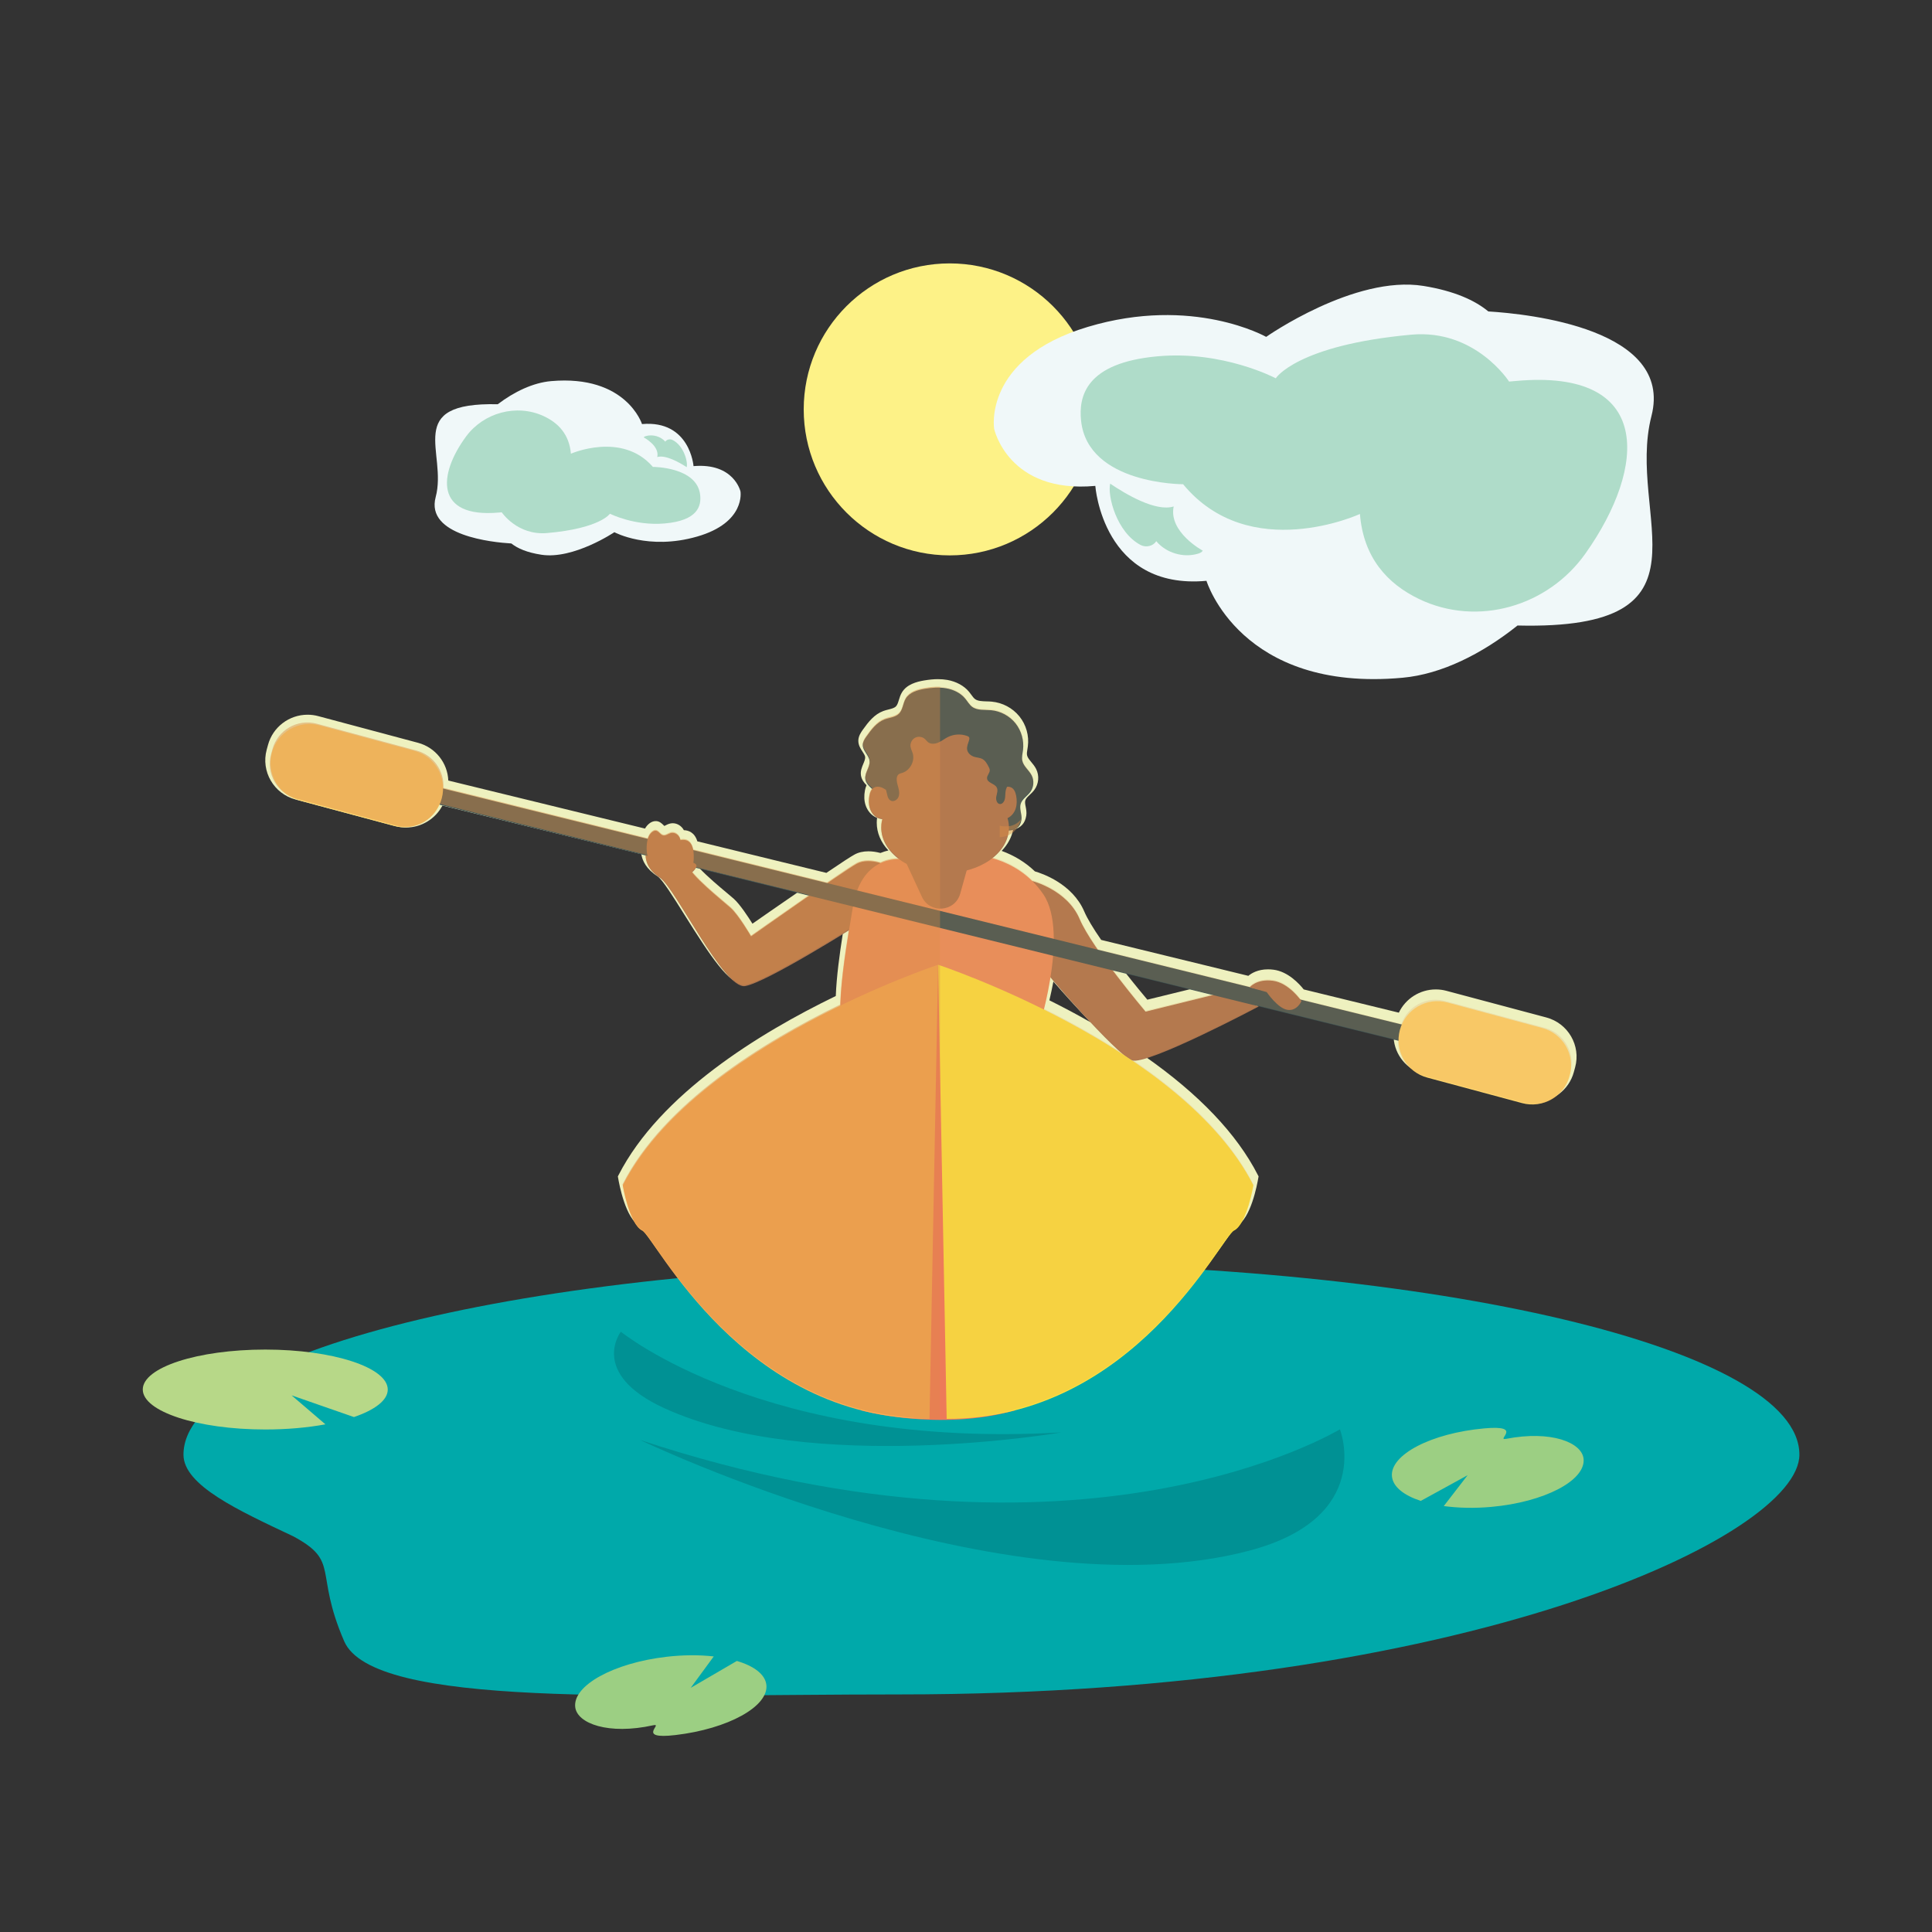 <?xml version="1.0" encoding="utf-8"?>
<!-- Generator: Adobe Illustrator 23.0.2, SVG Export Plug-In . SVG Version: 6.00 Build 0)  -->
<svg version="1.1" id="Layer_1" xmlns="http://www.w3.org/2000/svg" xmlns:xlink="http://www.w3.org/1999/xlink" x="0px" y="0px"
	 viewBox="0 0 300 300" style="enable-background:new 0 0 300 300;" xml:space="preserve">
<rect x="0" y="0" width="300" height="300" fill="#333333" stroke="none"/>
<style type="text/css">
	.st0{fill:#FDF287;}
	.st1{fill:#00A9AA;}
	.st2{fill:#F0F8F9;}
	.st3{fill:#AFDCC9;}
	.st4{fill:#B7D888;}
	.st5{fill:#9CCF83;}
	.st6{fill:#EEF1BF;}
	.st7{fill:#AC754F;}
	.st8{fill:#EC8F5E;}
	.st9{fill:#F2765D;}
	.st10{fill:#FCE240;}
	.st11{fill:#FAB055;}
	.st12{fill:#3E5454;}
	.st13{fill:#FFD66D;}
	.st14{fill:none;}
	.st15{opacity:0.18;fill:#DB8C48;enable-background:new    ;}
	.st16{opacity:0.47;fill:#DB8C48;enable-background:new    ;}
	.st17{fill:#009194;}
</style>
<g>
	<circle class="st0" cx="147.47" cy="63.57" r="22.67"/>
	<path class="st1" d="M28.49,225.88c0-16.42,56.17-29.74,125.46-29.74s125.46,13.31,125.46,29.74c0,12.52-51.26,37.23-139.76,37.23
		c-40.63,0-81.71,2.15-86.21-8.27c-4.7-10.86-0.58-12.35-7.9-16.28C37.08,234.56,28.49,230.66,28.49,225.88z"/>
	<g id="nube_7_">
		<path class="st2" d="M231.11,48.36c-2.07-1.71-5.25-3.18-10.07-3.96c-10.71-1.73-24.43,7.91-24.43,7.91s-11.36-6.45-27.7-1.55
			s-14.54,15.83-14.54,15.83s2.18,10.1,15.71,8.86c0,0,1.16,16.21,17.26,14.74c0,0,5.27,17.36,30.45,15.05
			c6.05-0.55,12.32-3.7,17.85-8.11l0,0c31.81,0.76,16.78-16.88,20.8-32.54C259.9,51.07,237.37,48.74,231.11,48.36z"/>
		<path class="st3" d="M183.71,75.19c10.33,12.51,27.46,4.62,27.46,4.62c0.54,6.77,4.25,10.84,9.19,13.21
			c9.09,4.36,20.04,1.14,25.85-7.1c9.53-13.48,10.51-28.72-10.85-26.76l-1.03,0.09c0,0-5.24-8.19-15.2-7.28
			c-17.79,1.63-21.03,6.77-21.03,6.77s-8.21-4.35-18.38-3.41c-11.07,1.01-12.26,6.15-11.85,10.01
			C168.93,75.23,183.71,75.19,183.71,75.19z"/>
		<path class="st3" d="M182.25,78.64c-2.76,0.88-7.46-1.91-9.86-3.54c-0.45,1.84,0.98,7.58,4.75,9.54c0.8,0.41,1.94,0.17,2.4-0.61
			c1.53,1.83,4.19,2.63,6.47,1.95c0.29-0.09,0.6-0.21,0.75-0.48C186.76,85.51,181.41,82.62,182.25,78.64z"/>
	</g>
	<g id="nube_4_">
		<path class="st2" d="M79.4,84.39c0.96,0.76,2.43,1.41,4.67,1.75c4.97,0.77,11.33-3.5,11.33-3.5s5.27,2.86,12.84,0.68
			c7.58-2.17,6.74-7.01,6.74-7.01s-1.01-4.47-7.29-3.93c0,0-0.54-7.18-8-6.53c0,0-2.44-7.69-14.12-6.67
			c-2.81,0.25-5.71,1.64-8.28,3.59l0,0c-14.75-0.34-7.78,7.48-9.64,14.42C66.05,83.18,76.5,84.22,79.4,84.39z"/>
		<path class="st3" d="M101.38,72.5c-4.79-5.54-12.73-2.05-12.73-2.05c-0.25-3-1.97-4.8-4.26-5.85c-4.22-1.93-9.29-0.5-11.99,3.14
			c-4.42,5.97-4.87,12.72,5.03,11.85l0.48-0.04c0,0,2.43,3.63,7.05,3.22c8.25-0.72,9.75-3,9.75-3s3.81,1.93,8.52,1.51
			c5.13-0.45,5.69-2.73,5.49-4.43C108.24,72.48,101.38,72.5,101.38,72.5z"/>
		<path class="st3" d="M102.06,70.97c1.28-0.39,3.46,0.85,4.57,1.57c0.21-0.81-0.45-3.36-2.21-4.23c-0.37-0.18-0.9-0.08-1.11,0.27
			c-0.71-0.81-1.94-1.17-3-0.87c-0.14,0.04-0.28,0.09-0.35,0.21C99.97,67.93,102.45,69.21,102.06,70.97z"/>
	</g>
	<path class="st4" d="M41.19,209.56c10.5,0,19.02,2.78,19.02,6.21c0,1.66-2,3.16-5.25,4.27l-9.68-3.37l5.25,4.5
		c-2.76,0.51-5.94,0.8-9.34,0.8c-10.5,0-19.02-2.78-19.02-6.21S30.68,209.56,41.19,209.56z"/>
	<path class="st5" d="M230.47,221.8c-8.22,0.74-14.63,4.08-14.33,7.44c0.15,1.63,1.85,2.96,4.48,3.82l7.27-3.99l-3.7,4.79
		c2.2,0.3,4.72,0.37,7.38,0.13c8.22-0.74,14.63-4.08,14.33-7.44c-0.23-2.56-5.04-4.48-12.02-3.13
		C232.16,223.75,236.73,221.23,230.47,221.8z"/>
	<path class="st5" d="M104.87,269.42c8.19-0.96,14.52-4.45,14.13-7.81c-0.19-1.62-1.92-2.91-4.58-3.7l-7.17,4.18l3.58-4.88
		c-2.21-0.25-4.73-0.25-7.38,0.06c-8.19,0.96-14.52,4.45-14.13,7.81c0.3,2.55,5.16,4.35,12.1,2.82
		C103.13,267.52,98.62,270.15,104.87,269.42z"/>
	<g>
		<path class="st6" d="M136.8,218.78c-0.23-0.04-0.46-0.08-0.69-0.12c-1.64-0.31-2.6-0.57-2.64-0.58l-0.35-0.1
			c-17.43-4.62-27.54-18.98-31.88-25.13c-0.8-1.13-1.62-2.3-1.86-2.47c-2.23-1.1-3.22-6.43-3.4-7.48l-0.04-0.23l0.11-0.21
			c6.43-12.55,21.8-22.02,33.73-27.8c0.12-3.05,0.59-6.5,1.09-9.68c-4.48,2.73-12.49,7.43-15.05,7.86c-0.1,0.02-0.19,0.02-0.29,0.02
			c-2.31,0-5.15-4.27-9.23-10.79c-1.7-2.72-3.46-5.53-4.21-6.01c-1.74-1.11-2.34-2.4-2.51-3.43l-30.88-7.54
			c-1.08,2.06-3.27,3.41-5.65,3.41l0,0c-0.56,0-1.11-0.07-1.66-0.22l-15.49-4.13c-3.39-0.9-5.4-4.37-4.49-7.73l0.21-0.77
			c0.75-2.75,3.27-4.67,6.14-4.67c0.56,0,1.11,0.07,1.66,0.22l15.49,4.14c2.7,0.72,4.6,3.13,4.7,5.86l30.55,7.46
			c0.19-0.35,0.45-0.64,0.76-0.86c0.29-0.2,0.59-0.3,0.89-0.3h0.11c0.5,0.04,0.83,0.36,1.05,0.57c0.07,0.07,0.17,0.16,0.17,0.18
			c0.05,0,0.2-0.08,0.29-0.13c0.15-0.08,0.31-0.15,0.47-0.2c0.18-0.06,0.37-0.09,0.56-0.09c0.72,0,1.39,0.44,1.73,1.08
			c0.65,0.02,1.66,0.29,2.09,1.73l20.04,4.9c2.33-1.58,3.75-2.51,4.34-2.83c0.62-0.35,1.36-0.52,2.19-0.52
			c0.59,0,1.22,0.09,1.86,0.26c0.43-0.18,0.85-0.3,1.24-0.39c-1.18-1.26-1.81-2.75-1.81-4.31c0-0.25,0.02-0.5,0.05-0.75
			c-0.06-0.02-0.12-0.05-0.18-0.08c-0.75-0.35-1.33-1.05-1.61-1.91c-0.22-0.68-0.25-1.46-0.09-2.3c0.06-0.29,0.14-0.55,0.24-0.78
			c-0.39-0.4-0.76-0.87-0.86-1.52c-0.11-0.69,0.15-1.29,0.37-1.82c0.16-0.38,0.31-0.75,0.28-1.04c-0.03-0.25-0.22-0.54-0.42-0.85
			c-0.31-0.47-0.65-1-0.64-1.7c0.01-0.72,0.43-1.3,0.7-1.69c0.88-1.23,1.78-2.38,3.17-2.9c0.26-0.1,0.54-0.17,0.82-0.24
			c0.48-0.12,0.9-0.23,1.15-0.48c0.22-0.22,0.33-0.59,0.46-1.01c0.11-0.36,0.24-0.78,0.47-1.16c0.76-1.27,2.31-1.66,3.4-1.85
			c0.82-0.14,1.54-0.21,2.2-0.21c0.51,0,1,0.04,1.45,0.12c1.39,0.25,2.59,0.9,3.37,1.84c0.12,0.15,0.24,0.31,0.35,0.46
			c0.19,0.27,0.38,0.52,0.59,0.68c0.43,0.31,1.08,0.33,1.77,0.35c0.27,0.01,0.54,0.01,0.8,0.04c1.68,0.15,3.25,0.98,4.31,2.29
			s1.53,3.01,1.31,4.67c-0.02,0.13-0.04,0.27-0.06,0.4c-0.06,0.36-0.12,0.7-0.06,0.97c0.07,0.35,0.35,0.68,0.66,1.06
			c0.27,0.32,0.54,0.66,0.75,1.07c0.52,1.04,0.41,2.32-0.28,3.25c-0.22,0.3-0.47,0.53-0.71,0.76c-0.32,0.31-0.6,0.57-0.69,0.87
			c-0.08,0.26-0.02,0.6,0.06,0.99c0.08,0.41,0.16,0.87,0.09,1.36c-0.18,1.21-0.86,1.94-2.04,2.19c-0.23,1.19-0.85,2.32-1.78,3.3
			c1.97,0.72,3.7,1.78,5.16,3.18c1.05,0.3,5.8,1.88,7.66,6.22c0.46,1.07,1.34,2.56,2.63,4.42l22.85,5.58
			c0.48-0.4,1.47-1.01,3.06-1.01c0.27,0,0.56,0.02,0.87,0.06c2.24,0.29,3.99,2.2,4.67,3.06l14.77,3.61
			c1.04-2.18,3.27-3.61,5.74-3.61c0.56,0,1.11,0.07,1.66,0.22l15.49,4.13c3.39,0.9,5.4,4.37,4.49,7.73l-0.21,0.77
			c-0.75,2.75-3.27,4.67-6.14,4.67c-0.56,0-1.11-0.07-1.66-0.22l-15.49-4.13c-2.64-0.7-4.5-2.98-4.69-5.64l-20.88-5.1
			c-2.78,1.45-13.02,6.71-17.71,7.98c8.36,5.85,14.25,12.03,17.51,18.41l0.11,0.21l-0.04,0.23c-0.18,1.06-1.18,6.38-3.38,7.47
			c-0.26,0.18-1.09,1.35-1.88,2.48c-4.31,6.12-14.35,20.37-31.61,25.06l-0.62,0.17c-3.56,1-7.5,1.51-11.69,1.51
			C142.3,219.59,138.94,219.15,136.8,218.78z M162.95,155.33c2.21,1.1,4.34,2.23,6.38,3.4c-1.98-2.07-4.09-4.4-5.76-6.32
			C163.39,153.36,163.18,154.34,162.95,155.33z M185.14,153.52l-10.44-2.55c1.53,1.96,2.89,3.58,3.46,4.26L185.14,153.52z
			 M108.63,134.83c1.25,1.32,3.12,2.89,4.31,3.88c0.43,0.36,0.79,0.66,1.01,0.86c0.96,0.86,2.24,2.82,2.89,3.86
			c1.23-0.86,4.07-2.84,7.03-4.87L108.63,134.83z"/>
		<path class="st7" d="M160.29,136.81c0,0,5.43,1.35,7.36,5.91c1.93,4.56,10.23,14.37,10.23,14.37l11.5-2.84l6.09,2.03
			c0,0-17.37,9.22-19.72,8.37s-13.77-13.95-14.46-15.18C160.61,148.24,160.29,136.81,160.29,136.81z"/>
		<path class="st7" d="M138.51,134.98c-0.09-0.43-3.4-2.02-5.52-0.83c-2.12,1.19-16.37,11.25-16.37,11.25s-1.91-3.28-3.15-4.4
			s-6.48-5.22-6.76-6.87l-5.94-3.31c0,0-1.95,3.12,1.71,5.48c2.33,1.5,9.91,17.38,13.22,16.82c3.31-0.55,17.15-9.3,17.15-9.3
			S139.89,141.34,138.51,134.98z"/>
		<ellipse class="st7" cx="146.11" cy="139.14" rx="8.19" ry="8.32"/>
		<path class="st8" d="M160.98,160.77c0,0,5.22-15.79,1.01-21.93s-11.2-6.12-11.2-6.12l-1.69,6.05c-0.8,2.85-4.71,3.16-5.95,0.48
			l-2.67-5.77c0,0-6.6-1.32-8.05,7.37s-3.26,19.16-0.6,22.84S161.04,167.52,160.98,160.77z"/>
		<path class="st9" d="M157.66,218.99l-12-69.18l-12,69.18C133.67,218.99,145.8,222.36,157.66,218.99z"/>
		<path class="st10" d="M194.63,184.06c0,0-1,6.02-3.01,7.02s-15.54,29.24-44.62,29.24l-1.34-70.52
			C145.67,149.81,183.6,162.34,194.63,184.06z"/>
		<path class="st11" d="M96.7,184.06c0,0,1,6.02,3.01,7.02s15.54,29.24,44.62,29.24l1.34-70.52
			C145.67,149.81,107.73,162.34,96.7,184.06z"/>
		<path class="st12" d="M158.61,127.3c0.12-0.82-0.36-1.67-0.12-2.47c0.23-0.78,1.03-1.21,1.51-1.87c0.52-0.72,0.61-1.73,0.21-2.53
			c-0.41-0.83-1.28-1.42-1.47-2.32c-0.11-0.54,0.04-1.09,0.11-1.63c0.19-1.47-0.24-3-1.16-4.16c-0.92-1.15-2.33-1.91-3.8-2.04
			c-1.01-0.09-2.13,0.07-2.94-0.53c-0.44-0.33-0.71-0.84-1.07-1.27c-0.72-0.88-1.82-1.4-2.94-1.6s-2.28-0.1-3.4,0.09
			c-1.11,0.19-2.32,0.55-2.9,1.52c-0.44,0.74-0.44,1.72-1.04,2.33c-0.57,0.57-1.47,0.61-2.23,0.89c-1.23,0.46-2.07,1.59-2.83,2.66
			c-0.28,0.39-0.56,0.82-0.57,1.3c-0.02,0.9,0.94,1.57,1.05,2.46c0.13,0.99-0.8,1.89-0.65,2.87c0.13,0.85,0.99,1.36,1.54,2.03
			c0.51,0.63,0.76,1.43,1.11,2.17c0.86,1.81,2.64,3.35,4.65,3.26c1.79-0.08,3.54-1.39,5.22-0.78c0.78,0.28,1.36,0.94,2.06,1.38
			c0.8,0.51,1.82,0.78,2.76,0.64c0.85-0.12,1.49-0.75,2.35-0.79C155.61,128.83,158.26,129.66,158.61,127.3z"/>
		
			<rect x="142.56" y="53.73" transform="matrix(0.239 -0.971 0.971 0.239 -28.725 247.901)" class="st12" width="2.57" height="177.11"/>
		<path class="st7" d="M137.24,126.55c0.48-1.16,0.71-2.43,0.43-3.66c-0.13-0.57-0.19-1.16-0.19-1.76c0-4.84,4.17-8.77,9.31-8.77
			s9.31,3.93,9.31,8.77c0,0.89-0.14,1.74-0.41,2.55c-0.22,0.69-0.21,1.44,0.17,2.06c0.52,0.85,0.81,1.79,0.81,2.78
			c0,3.9-4.44,7.06-9.91,7.06c-5.48,0-9.92-3.16-9.92-7.06C136.84,127.83,136.98,127.17,137.24,126.55z"/>
		<path class="st7" d="M135.78,122.27c-0.47,0.22-0.68,0.78-0.78,1.29c-0.12,0.65-0.13,1.33,0.07,1.97c0.2,0.63,0.63,1.2,1.23,1.49
			c1.44,0.69,2.91-0.76,2.72-2.24C138.88,123.61,137.05,121.67,135.78,122.27z"/>
		<path class="st7" d="M157.01,122.27c0.47,0.22,0.68,0.78,0.78,1.29c0.12,0.65,0.13,1.33-0.07,1.97c-0.2,0.63-0.63,1.2-1.23,1.49
			c-1.44,0.69-2.91-0.76-2.72-2.24C153.92,123.61,155.74,121.67,157.01,122.27z"/>
		<path class="st12" d="M137.59,122.68c0.18,0.62,0.19,1.44,0.79,1.67c0.43,0.16,0.93-0.14,1.12-0.56s0.14-0.91,0.03-1.35
			c-0.11-0.45-0.27-0.89-0.29-1.34c-0.02-0.32,0.05-0.68,0.31-0.87c0.16-0.12,0.36-0.16,0.54-0.21c1.23-0.38,2.01-1.84,1.63-3.07
			c-0.11-0.35-0.29-0.68-0.34-1.04c-0.06-0.54,0.24-1.11,0.73-1.36c0.49-0.25,1.12-0.16,1.52,0.21c0.16,0.15,0.28,0.33,0.45,0.47
			c0.44,0.36,1.09,0.3,1.61,0.08s0.96-0.59,1.47-0.85c0.93-0.47,2.05-0.54,3.02-0.18c0.12,0.04,0.24,0.1,0.3,0.21
			c0.07,0.12,0.05,0.28,0.01,0.42c-0.14,0.5-0.4,0.99-0.31,1.5c0.09,0.54,0.58,0.95,1.11,1.11c0.42,0.13,0.88,0.13,1.26,0.34
			c0.47,0.26,0.74,0.76,0.98,1.24c0.08,0.15,0.15,0.31,0.16,0.48c0.02,0.46-0.46,0.83-0.42,1.29c0.06,0.71,1.16,0.78,1.5,1.4
			c0.24,0.44,0.02,0.96-0.07,1.45c-0.09,0.49,0.12,1.15,0.62,1.13c0.17-0.01,0.33-0.1,0.44-0.23c0.45-0.49,0.27-1.26,0.42-1.91
			c0.12-0.55,0.49-1.02,0.71-1.54c0.27-0.64,0.33-1.37,0.16-2.04c-0.14-0.56-0.44-1.07-0.57-1.64c-0.16-0.7-0.06-1.43-0.17-2.14
			c-0.23-1.51-1.47-2.82-2.97-3.12c-0.83-0.17-1.72-0.06-2.5-0.37c-0.91-0.36-1.5-1.22-2.29-1.81c-1.43-1.06-3.54-1.09-5-0.07
			c-0.84,0.59-1.44,1.46-2.23,2.11c-0.7,0.57-1.55,0.96-2.27,1.5c-1.85,1.38-3.59,4.64-2.58,6.92
			C136.81,121.22,137.36,121.9,137.59,122.68z"/>
		<path class="st7" d="M107.72,133.35c-0.02,0.4-0.04,0.84-0.28,1.16c-0.41,0.57-1.32,0.55-1.9,0.15c-0.19-0.13-0.35-0.29-0.56-0.38
			c-0.58-0.26-1.26,0.09-1.9,0c-0.54-0.08-0.97-0.48-1.48-0.67c-0.21-0.08-0.44-0.12-0.63-0.24c-0.5-0.31-0.56-0.99-0.56-1.58
			c0-0.97,0.13-2.07,0.91-2.63c0.15-0.11,0.33-0.19,0.51-0.17c0.46,0.04,0.69,0.64,1.15,0.74c0.39,0.08,0.74-0.23,1.12-0.35
			c0.74-0.24,1.45,0.37,1.56,1.08C107.53,130.12,107.78,131.96,107.72,133.35z"/>
		<path class="st7" d="M106.46,133.57c-0.37-0.2-0.72-0.52-1.15-0.52c-0.08,0-0.16,0.01-0.23,0.06c-0.05,0.03-0.09,0.08-0.12,0.14
			c-0.23,0.39-0.04,0.69,0.17,1.01c0.29,0.44,0.1,0.41,0.12,0.91c0.03,0.58,0.56,0.78,1.07,0.75c0.68-0.04,1.27-0.46,1.65-1.01
			C108.68,133.9,107.11,133.92,106.46,133.57z"/>
		<path class="st7" d="M194.04,153.32c0,0,1.07-1.36,3.6-1.03c2.54,0.33,4.45,3.16,4.45,3.16s-0.66,1.58-2.17,1.36
			s-3.23-2.76-3.23-2.76L194.04,153.32z"/>
		<path class="st13" d="M46.47,124.29l14.72,3.96c3.22,0.87,6.53-1.04,7.4-4.26l0,0c0.87-3.22-1.04-6.53-4.26-7.4l-14.72-3.96
			c-3.22-0.87-6.53,1.04-7.4,4.26l0,0C41.35,120.11,43.26,123.42,46.47,124.29z"/>
		<path class="st13" d="M221.63,167.33l14.72,3.96c3.22,0.87,6.53-1.04,7.4-4.26l0,0c0.87-3.22-1.04-6.53-4.26-7.4l-14.72-3.96
			c-3.22-0.87-6.53,1.04-7.4,4.26l0,0C216.51,163.16,218.41,166.47,221.63,167.33z"/>
		<g>
			<path class="st14" d="M174.53,163.69c-4.19-2.74-8.48-5.1-12.43-7.07c0.35-1.44,0.73-3.17,1.02-5
				C166.05,155.11,171.73,161.41,174.53,163.69z"/>
			<path class="st14" d="M188.18,154.41l-10.3,2.54c0,0-2.47-2.93-5.03-6.32L188.18,154.41z"/>
			<path class="st15" d="M145.98,106.63v113.72c3.6,0.01,7.66-0.35,11.68-1.5v-0.01c21.77-5.61,32.22-27.03,33.96-27.9
				c2.01-1,3.01-7.02,3.01-7.02c-3.89-7.67-11.14-14.19-18.88-19.42h0.01c2.26,0.82,18.38-7.67,19.63-8.33l21.69,5.35
				c-0.06,2.53,1.61,4.87,4.16,5.56l15.49,4.17c3,0.81,6.09-0.97,6.9-3.97l0.21-0.78c0.81-3-0.97-6.09-3.97-6.9l-15.49-4.17
				c-2.87-0.77-5.81,0.82-6.77,3.57l-15.63-3.85c-0.44-0.59-2.15-2.72-4.34-3.01c-2.54-0.33-3.6,1.03-3.6,1.03l0.67,0.19l-24.2-5.97
				c-1.24-1.8-2.31-3.52-2.86-4.82c-1.93-4.56-7.36-5.91-7.36-5.91l0,0c-2.04-2.02-4.37-3.04-6.21-3.55
				c1.47-1.15,2.41-2.64,2.56-4.28c0.96-0.07,1.79-0.43,1.97-1.67c0.12-0.82-0.36-1.67-0.12-2.47c0.23-0.78,1.03-1.21,1.51-1.87
				c0.52-0.72,0.61-1.73,0.21-2.53c-0.41-0.83-1.28-1.42-1.47-2.32c-0.11-0.54,0.04-1.09,0.11-1.63c0.19-1.47-0.24-3-1.16-4.16
				s-2.33-1.91-3.8-2.04c-1.01-0.09-2.13,0.07-2.94-0.53c-0.44-0.33-0.71-0.84-1.07-1.27c-0.72-0.88-1.82-1.4-2.94-1.6
				C146.63,106.68,146.3,106.65,145.98,106.63z M172.85,150.63l15.33,3.78l-10.3,2.54C177.88,156.95,175.41,154.02,172.85,150.63z
				 M162.1,156.63c0.35-1.44,0.73-3.17,1.02-5c2.93,3.48,8.61,9.78,11.41,12.07C170.34,160.96,166.05,158.59,162.1,156.63z"/>
			<path class="st14" d="M113.46,140.87c-0.98-0.88-4.46-3.63-6.01-5.56c0.2-0.16,0.38-0.34,0.53-0.54
				c0.03-0.04,0.05-0.08,0.07-0.11l17.56,4.33c-4.37,3.03-8.99,6.29-8.99,6.29S114.7,141.98,113.46,140.87z"/>
			<path class="st16" d="M145.98,220.35V106.63c-0.81-0.03-1.63,0.05-2.43,0.19c-1.11,0.19-2.32,0.55-2.9,1.52
				c-0.44,0.74-0.44,1.72-1.04,2.33c-0.57,0.57-1.47,0.61-2.23,0.89c-1.23,0.46-2.07,1.59-2.83,2.66c-0.28,0.39-0.56,0.82-0.57,1.3
				c-0.02,0.9,0.94,1.57,1.05,2.46c0.13,0.99-0.8,1.89-0.65,2.87c0.1,0.63,0.59,1.07,1.06,1.53c-0.25,0.27-0.38,0.66-0.45,1.04
				c-0.12,0.65-0.13,1.33,0.07,1.97s0.63,1.2,1.23,1.49c0.24,0.12,0.48,0.17,0.72,0.17c-0.12,0.43-0.18,0.87-0.18,1.32
				c0,1.91,1.07,3.63,2.79,4.9c-0.71-0.01-1.79,0.09-2.9,0.62c-1.14-0.35-2.61-0.51-3.75,0.12c-0.64,0.36-2.41,1.54-4.55,3.01
				l-20.79-5.13c-0.17-0.99-0.68-1.81-1.98-1.57c-0.1-0.71-0.82-1.32-1.56-1.08c-0.38,0.12-0.73,0.44-1.12,0.35
				c-0.45-0.1-0.69-0.7-1.15-0.74c-0.18-0.02-0.36,0.07-0.51,0.17c-0.39,0.27-0.61,0.68-0.74,1.13l-31.72-7.82
				c0.16-2.61-1.53-5.07-4.16-5.78l-15.49-4.17c-3-0.81-6.09,0.97-6.9,3.97l-0.21,0.78c-0.81,3,0.97,6.09,3.97,6.9l15.49,4.17
				c2.8,0.75,5.67-0.74,6.7-3.37l31.97,7.88c0.02,1.04,0.5,2.32,2.23,3.43c2.33,1.5,9.91,17.38,13.22,16.82
				c2.77-0.46,12.9-6.65,16.14-8.67c-0.65,4.03-1.24,8.18-1.35,11.69c-11.86,5.76-27.38,15.28-33.79,27.92c0,0,1,6.02,3.01,7.02
				c1.74,0.87,12.19,22.28,33.96,27.9v0.01c0,0,0.95,0.26,2.58,0.57c0.22,0.04,0.45,0.08,0.68,0.12
				C139.14,219.93,142.33,220.34,145.98,220.35z M125.61,138.98c-4.37,3.03-8.99,6.29-8.99,6.29s-1.91-3.28-3.15-4.4
				c-0.98-0.88-4.46-3.63-6.01-5.56c0.2-0.16,0.38-0.34,0.53-0.54c0.03-0.04,0.05-0.08,0.07-0.11L125.61,138.98z"/>
		</g>
	</g>
	<path class="st16" d="M155.24,128.21c0,0,2.07,0.63,3.32-1.02c0,0-0.51,2.67-3.32,2.81V128.21z"/>
	<path class="st17" d="M208.06,221.95c-0.11,0-39.78,24.43-108.66,1.65c0,0,56.58,27.19,94.54,17.2
		C213.52,235.65,208.06,221.95,208.06,221.95z"/>
	<path class="st17" d="M96.4,206.79c0.07,0.01,22.34,18.32,68.42,15.63c0,0-38.81,6.69-61.65-3.75
		C91.39,213.29,96.4,206.79,96.4,206.79z"/>
</g>
</svg>
